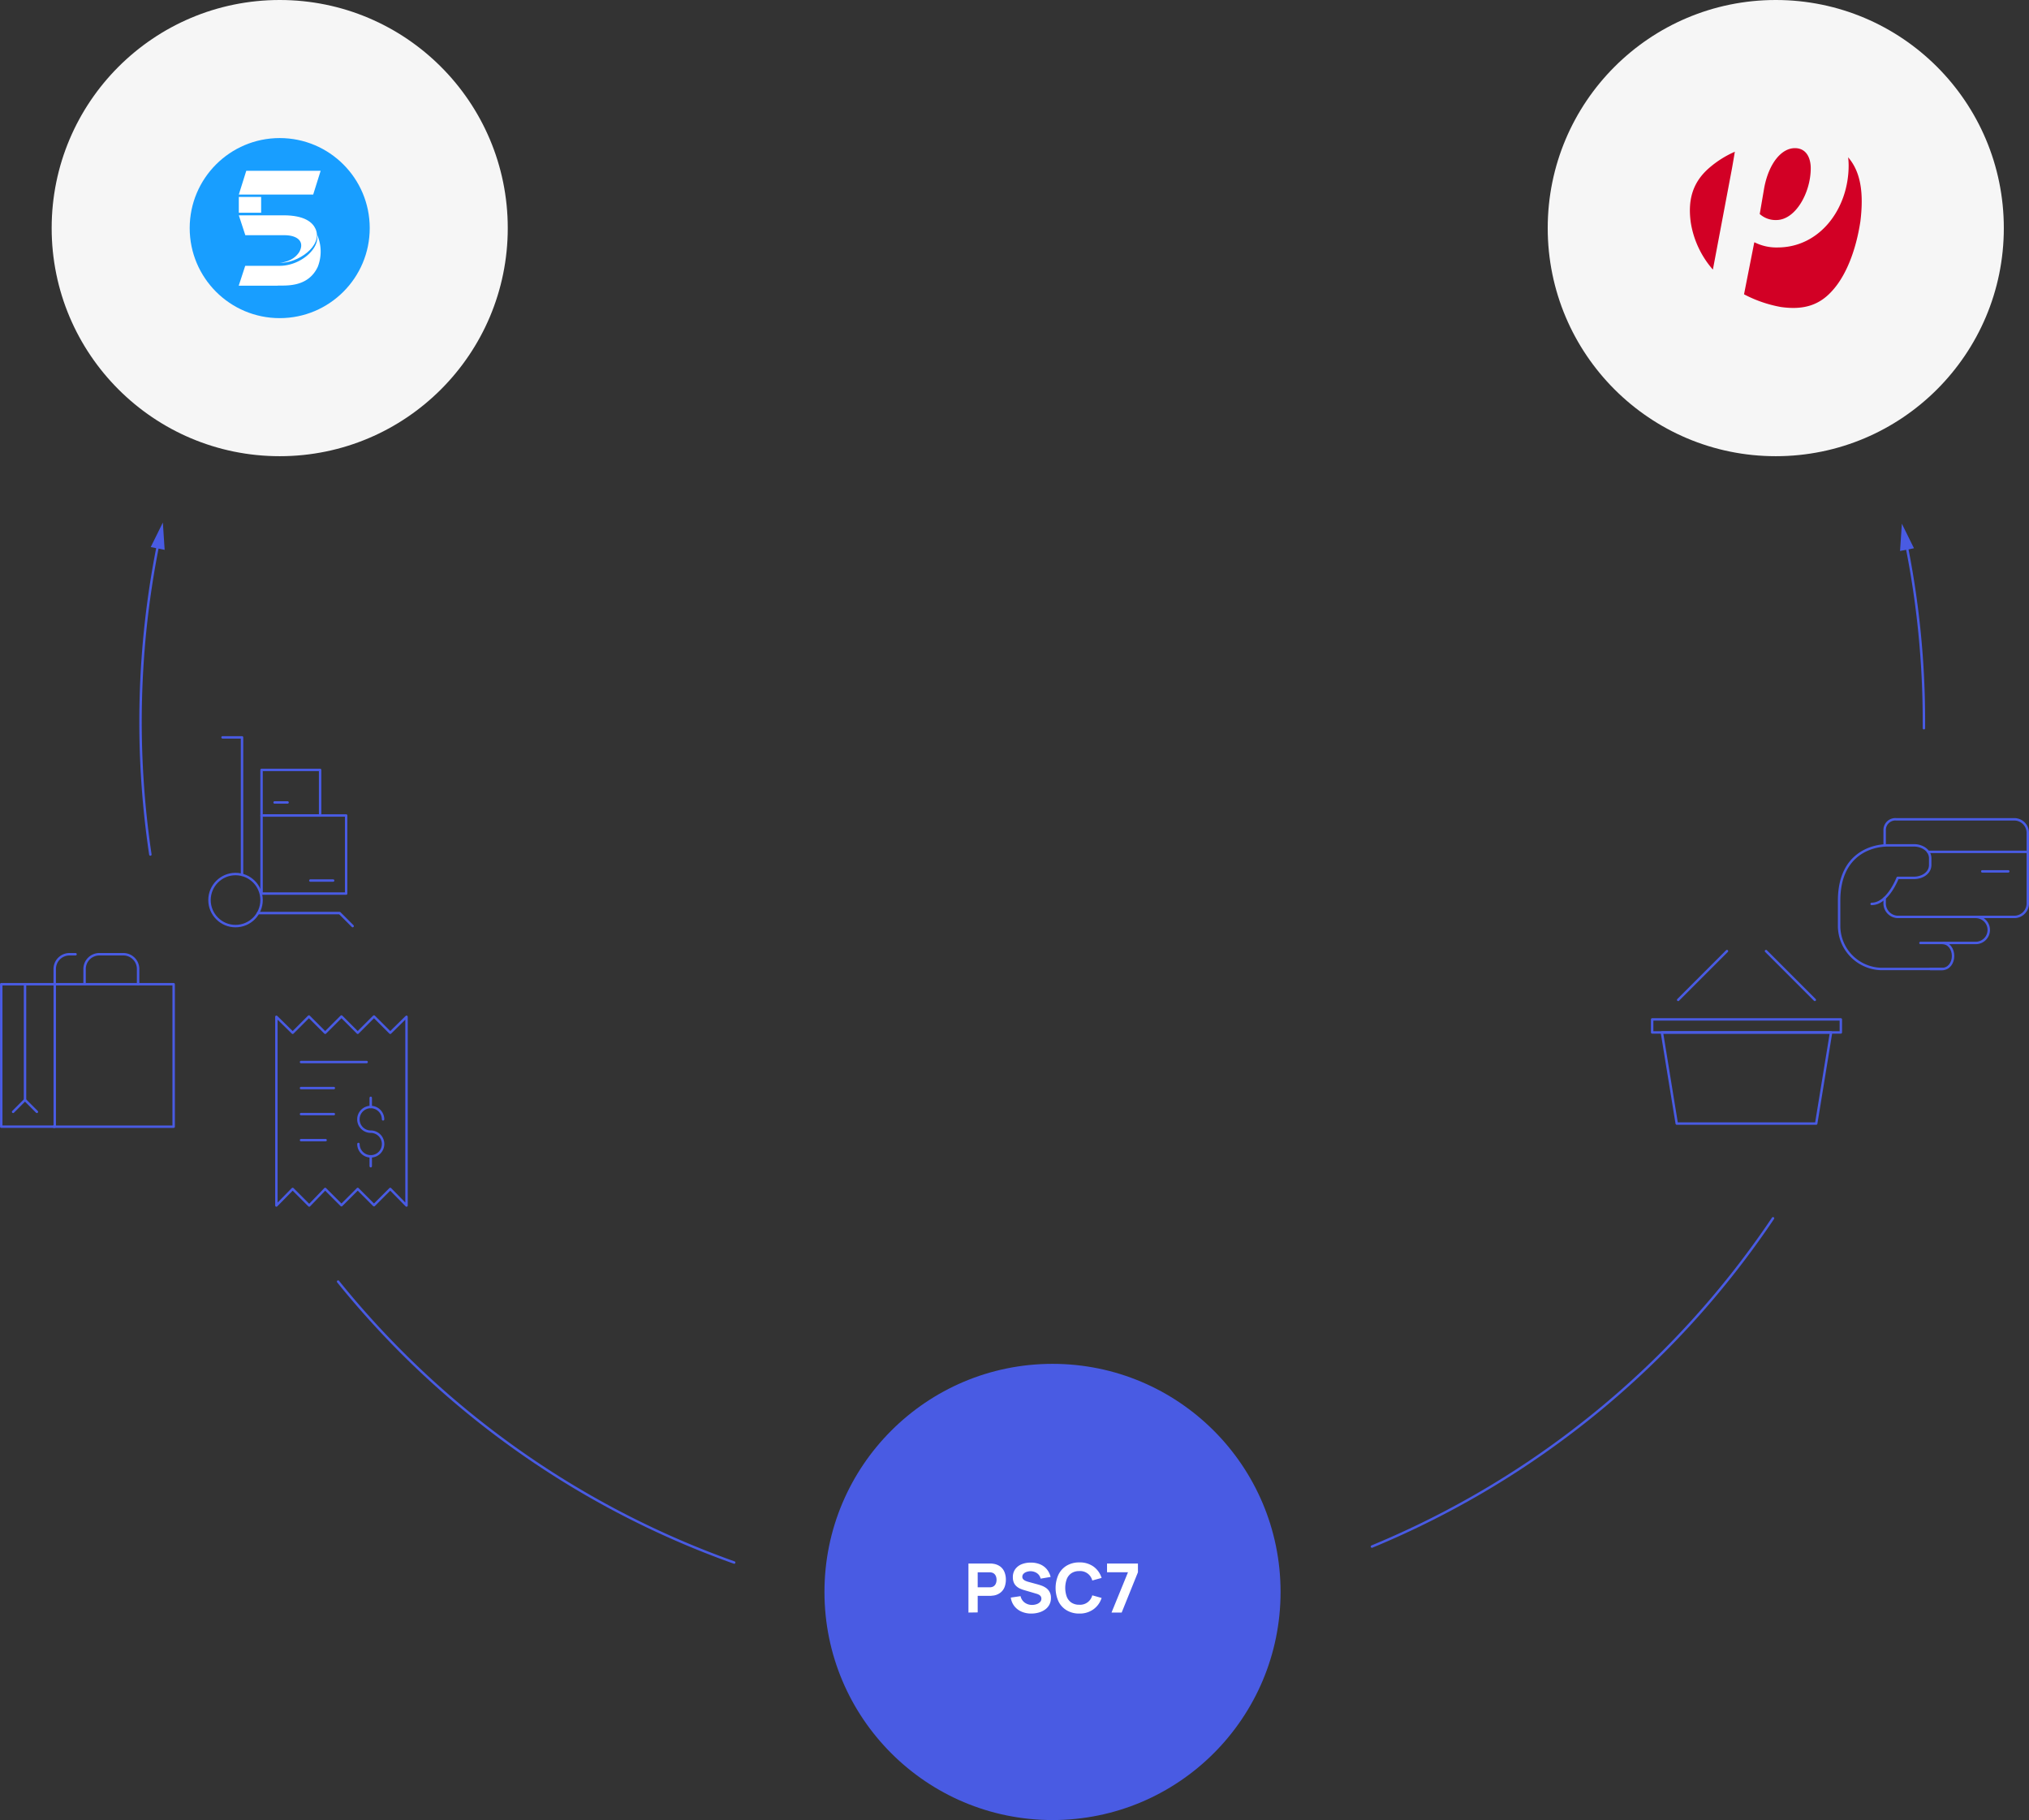 <svg xmlns="http://www.w3.org/2000/svg" viewBox="0 0 623.69 559.34"><rect x="0" y="0" width="623.69" height="559.34" fill="#333333" stroke="none"/><defs><style>.cls-1{fill:none;stroke:#495be3;stroke-linecap:round;stroke-linejoin:round;stroke-width:0.75px;}.cls-2{fill:#495be3;}.cls-3,.cls-6{fill:#fff;}.cls-4{fill:#f6f6f6;}.cls-5{fill:#189eff;}.cls-6{fill-rule:evenodd;}.cls-7{fill:#d20025;}</style></defs><g id="Ebene_2" data-name="Ebene 2"><g id="Ebene_2-2" data-name="Ebene 2"><polyline class="cls-1" points="16.51 302.47 53.38 302.47 53.38 346.26 16.51 346.26"></polyline><rect class="cls-1" x="0.38" y="302.47" width="16.45" height="43.78"></rect><polyline class="cls-1" points="4.03 341.69 7.68 338.03 11.34 341.69"></polyline><line class="cls-1" x1="7.69" y1="338.19" x2="7.69" y2="302.47"></line><path class="cls-1" d="M26,302.39v-4.57a4.54,4.54,0,0,1,4.57-4.56h7.31a4.53,4.53,0,0,1,4.57,4.56v4.57"></path><path class="cls-1" d="M16.82,302.39v-4.57a4.54,4.54,0,0,1,4.57-4.56h1.83"></path><polygon class="cls-1" points="84.96 370.48 89.96 365.39 95.05 370.48 99.96 365.39 104.96 370.39 109.96 365.39 114.96 370.39 119.96 365.39 124.96 370.48 124.96 312.48 119.96 317.39 114.96 312.39 109.96 317.39 104.96 312.39 99.96 317.39 94.96 312.39 89.96 317.39 84.96 312.48 84.96 370.48"></polygon><line class="cls-1" x1="92.53" y1="326.39" x2="112.7" y2="326.39"></line><line class="cls-1" x1="92.53" y1="334.39" x2="102.62" y2="334.39"></line><line class="cls-1" x1="92.53" y1="342.39" x2="102.62" y2="342.39"></line><line class="cls-1" x1="92.53" y1="350.39" x2="100.09" y2="350.39"></line><line class="cls-1" x1="113.96" y1="355.35" x2="113.96" y2="358.39"></line><line class="cls-1" x1="113.96" y1="337.39" x2="113.96" y2="340.22"></line><path class="cls-1" d="M110.18,351.57a3.79,3.79,0,1,0,3.78-3.78,3.79,3.79,0,1,1,3.79-3.79"></path><polyline class="cls-1" points="74.4 268.86 74.4 226.61 68.4 226.61"></polyline><polyline class="cls-1" points="79.33 280.61 104.4 280.61 108.4 284.61"></polyline><rect class="cls-1" x="80.4" y="250.61" width="26" height="24"></rect><rect class="cls-1" x="80.4" y="236.61" width="18" height="14"></rect><line class="cls-1" x1="102.4" y1="270.61" x2="95.4" y2="270.61"></line><line class="cls-1" x1="88.4" y1="246.61" x2="84.4" y2="246.61"></line><circle class="cls-1" cx="72.4" cy="276.61" r="8"></circle><path class="cls-1" d="M597.32,297.79h-19a13.28,13.28,0,0,1-13-13v-8c0-14.28,9.95-17,15-17h8c2.45,0,5,1.48,5,4v2c0,2.53-2.48,4-5,4h-5s-3,8-8,8"></path><path class="cls-1" d="M590.32,281.79h17a4,4,0,0,1,0,8h-10"></path><path class="cls-1" d="M590.32,289.79H597c2.09,0,3.35,1.92,3.35,4s-1.26,4-3.35,4h-3.65"></path><line class="cls-1" x1="623.32" y1="261.79" x2="592.68" y2="261.79"></line><path class="cls-1" d="M579.32,259.79v-4.56a3.29,3.29,0,0,1,3.52-3.44h36.48a4.18,4.18,0,0,1,4,4v22a4.17,4.17,0,0,1-4,4h-36a4.16,4.16,0,0,1-4-4V276"></path><line class="cls-1" x1="617.32" y1="267.79" x2="609.32" y2="267.79"></line><polygon class="cls-1" points="558.28 345.3 515.41 345.3 510.85 317.3 562.85 317.3 558.28 345.3"></polygon><rect class="cls-1" x="507.85" y="313.29" width="58" height="4"></rect><line class="cls-1" x1="515.85" y1="307.29" x2="530.85" y2="292.29"></line><line class="cls-1" x1="557.85" y1="307.29" x2="542.85" y2="292.29"></line><circle class="cls-2" cx="323.53" cy="489.24" r="70.1"></circle><path class="cls-3" d="M297.69,495.57V480.51h6.36l.59,0a4.18,4.18,0,0,1,.66.07,4.66,4.66,0,0,1,2.21.88,4.05,4.05,0,0,1,1.27,1.71,6.08,6.08,0,0,1,.41,2.3,6.28,6.28,0,0,1-.41,2.3,4.06,4.06,0,0,1-1.28,1.7,4.57,4.57,0,0,1-2.2.89c-.19,0-.42.05-.67.07l-.58,0h-3.52v5.1Zm2.84-7.76h3.39l.48,0a2.18,2.18,0,0,0,.48-.08,1.72,1.72,0,0,0,.89-.53,2.08,2.08,0,0,0,.44-.83,3.14,3.14,0,0,0,0-1.72,2.08,2.08,0,0,0-.44-.83,1.72,1.72,0,0,0-.89-.53,2.18,2.18,0,0,0-.48-.08,4,4,0,0,0-.48,0h-3.39Z"></path><path class="cls-3" d="M317,495.88a7.37,7.37,0,0,1-3-.59,5.61,5.61,0,0,1-2.2-1.69,5.45,5.45,0,0,1-1.09-2.63l3-.44a3.31,3.31,0,0,0,1.29,2,3.82,3.82,0,0,0,2.24.7,4.45,4.45,0,0,0,1.36-.22,2.65,2.65,0,0,0,1.08-.65,1.47,1.47,0,0,0,.43-1.06,1.62,1.62,0,0,0-.07-.44,1.16,1.16,0,0,0-.23-.4,1.49,1.49,0,0,0-.44-.36,3.66,3.66,0,0,0-.73-.3l-3.91-1.15c-.29-.09-.63-.2-1-.36a4.17,4.17,0,0,1-1.12-.66,3.22,3.22,0,0,1-.91-1.13,3.92,3.92,0,0,1-.36-1.78,4.08,4.08,0,0,1,.76-2.52,4.58,4.58,0,0,1,2-1.5,7.58,7.58,0,0,1,2.83-.48,7.36,7.36,0,0,1,2.78.53,5.38,5.38,0,0,1,2.05,1.49,5.91,5.91,0,0,1,1.19,2.39l-3.07.52a2.87,2.87,0,0,0-.62-1.23,3,3,0,0,0-1.07-.76,3.67,3.67,0,0,0-1.31-.29,3.54,3.54,0,0,0-1.26.19,2.33,2.33,0,0,0-1,.59,1.31,1.31,0,0,0-.37.92,1.1,1.1,0,0,0,.3.8,2.33,2.33,0,0,0,.77.5,7.39,7.39,0,0,0,.94.31l2.61.71c.39.11.83.24,1.3.41a6.16,6.16,0,0,1,1.37.71,3.55,3.55,0,0,1,1.5,3.08,4.24,4.24,0,0,1-.51,2.12,4.37,4.37,0,0,1-1.37,1.5,6.14,6.14,0,0,1-1.94.88A8.27,8.27,0,0,1,317,495.88Z"></path><path class="cls-3" d="M331.78,495.88a7.38,7.38,0,0,1-3.9-1,6.52,6.52,0,0,1-2.52-2.75,10,10,0,0,1,0-8.22,6.58,6.58,0,0,1,2.52-2.75,7.48,7.48,0,0,1,3.9-1,7.21,7.21,0,0,1,4.35,1.28,6.8,6.8,0,0,1,2.49,3.49l-2.87.79a3.82,3.82,0,0,0-4-2.89,4.25,4.25,0,0,0-2.39.64,3.92,3.92,0,0,0-1.44,1.8,8,8,0,0,0,0,5.46,3.92,3.92,0,0,0,1.44,1.8,4.25,4.25,0,0,0,2.39.64,3.85,3.85,0,0,0,4-2.89l2.87.8a6.82,6.82,0,0,1-2.49,3.48A7.14,7.14,0,0,1,331.78,495.88Z"></path><path class="cls-3" d="M341.67,495.57l5.06-12.38h-6.44v-2.68h9.5v2.68l-5,12.38Z"></path><circle class="cls-4" cx="85.98" cy="70.1" r="70.1"></circle><g id="Page-1"><g id="Group"><g id="Group-4"><g id="Oval-3"><circle class="cls-5" cx="85.98" cy="70.1" r="27.67"></circle></g><g id="Group-2"><g id="Group-2-2" data-name="Group"><polygon id="Fill-1" class="cls-6" points="75.7 52.49 73.41 59.79 96.27 59.79 98.56 52.49 75.7 52.49"></polygon><polygon id="Fill-2" class="cls-6" points="73.41 65.38 80.27 65.38 80.27 60.52 73.41 60.52 73.41 65.38"></polygon><path id="Fill-3" class="cls-6" d="M87.14,66.17H73.41l2,6.11h12c4.09,0,6.34,2,4.58,5.18-2.12,3.29-6.23,3.28-6,3.29C91.35,81,99.34,75.65,97,70.36c-.9-2-3.33-4.19-9.86-4.19"></path><path id="Fill-5" class="cls-6" d="M85.38,87.8h-12l2-6.11H86c6.38,0,12.46-5.37,11.42-9.69a12.85,12.85,0,0,1,.26,10c-2.9,6.16-9.28,5.76-12.28,5.76"></path></g></g></g></g></g><circle class="cls-4" cx="545.85" cy="70.1" r="70.1"></circle><path class="cls-7" d="M533.23,46.65a31,31,0,0,0-8,5.09c-5,4.42-6.44,9.79-5.51,16.62a28.83,28.83,0,0,0,6.75,14.44s.08,0,.06,0l5.81-30.78c.3-1.61.93-5.4.93-5.4m23.33,5.09c0-3-1.24-6.18-4.87-6.18-4.17,0-8,4.71-9.42,12.12l-1.39,8.12a7.25,7.25,0,0,0,5.1,1.85c5.94,0,10.58-8.49,10.58-15.91m11.59-3.28c-.12-.16-.09-.09-.09-.09a23.2,23.2,0,0,1,.15,2.52c0,13.13-8.73,25.19-21.86,25.19a14.94,14.94,0,0,1-7-1.55h-.15L536.1,90.42l.11.09a39.3,39.3,0,0,0,11.21,3.84c7.11,1,12-.59,16.06-5.3,4-4.55,7-12,8.38-21,1.07-8.68.12-15.19-3.71-19.64"></path><path class="cls-1" d="M46.22,262.61a277.07,277.07,0,0,1,2.44-95.53"></path><polygon class="cls-2" points="50.61 168.98 50.06 160.58 46.33 168.13 50.61 168.98"></polygon><path class="cls-1" d="M225.68,480.2a274.64,274.64,0,0,1-121.75-86.34"></path><path class="cls-1" d="M545,374.41A275.13,275.13,0,0,1,421.72,475.29"></path><path class="cls-1" d="M586,167.43a275,275,0,0,1,5.39,54.36v2"></path><polygon class="cls-2" points="584.05 169.33 584.61 160.94 588.33 168.49 584.05 169.33"></polygon></g></g></svg>